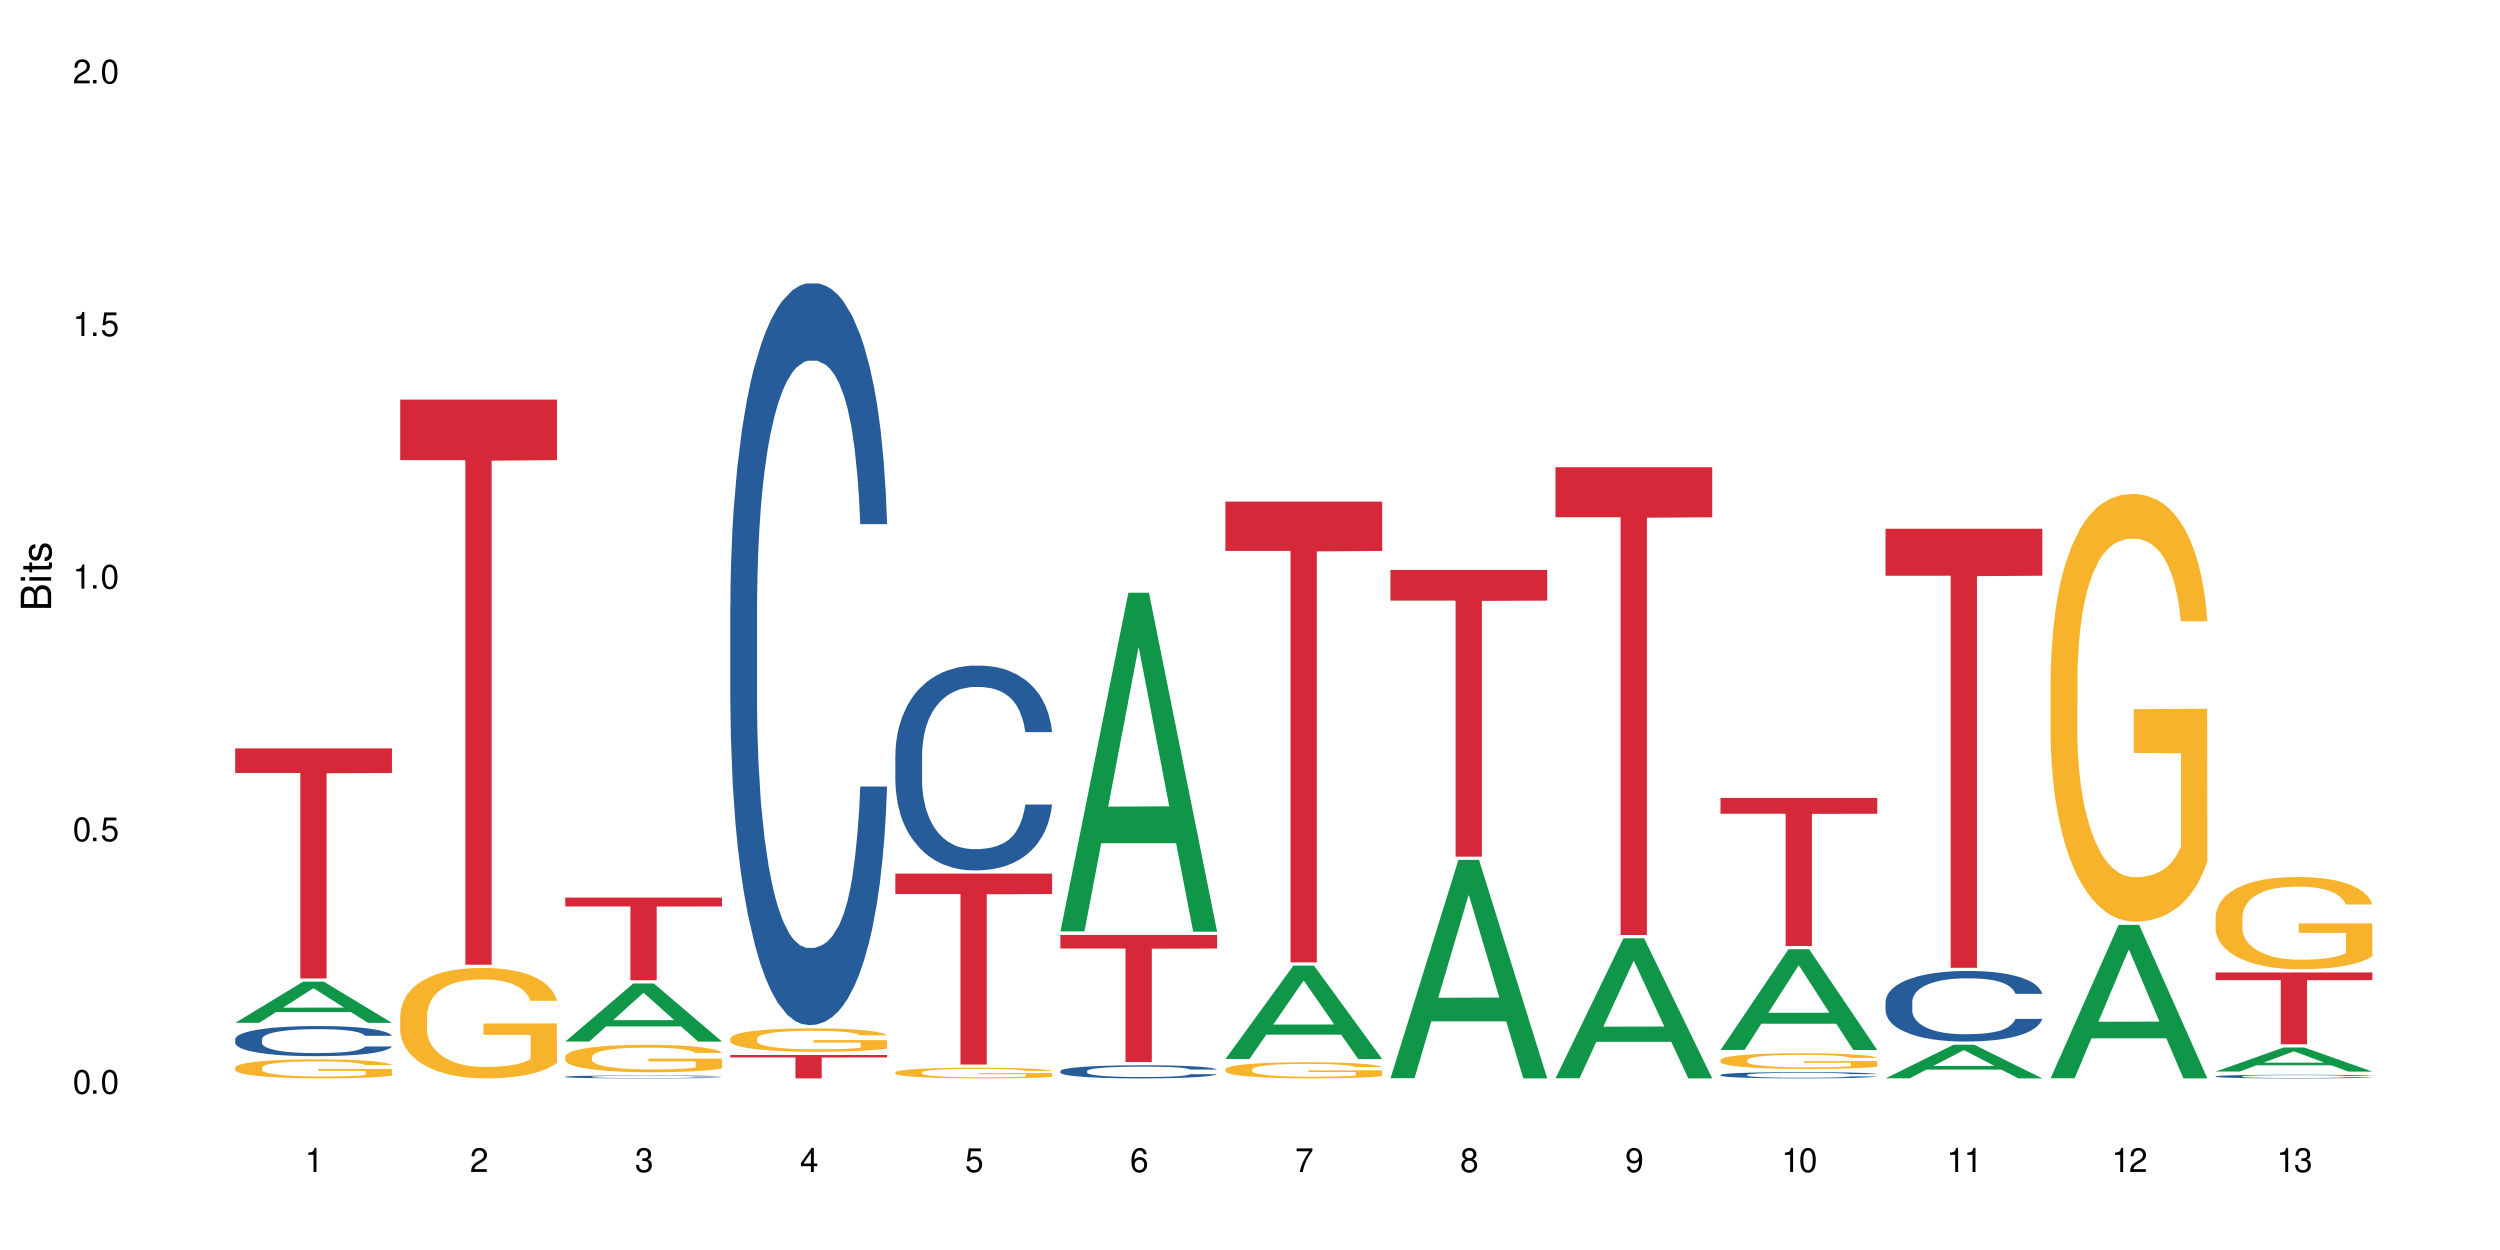 <?xml version="1.0" encoding="UTF-8"?>
<svg xmlns="http://www.w3.org/2000/svg" xmlns:xlink="http://www.w3.org/1999/xlink" width="720" height="360" viewBox="0 0 720 360">
<defs>
<g>
<g id="glyph-0-0">
</g>
<g id="glyph-0-1">
<path d="M 2.641 -6.938 C 2 -6.938 1.422 -6.656 1.078 -6.172 C 0.641 -5.562 0.406 -4.641 0.406 -3.359 C 0.406 -1.016 1.188 0.219 2.641 0.219 C 4.078 0.219 4.859 -1.016 4.859 -3.297 C 4.859 -4.641 4.656 -5.547 4.203 -6.172 C 3.844 -6.656 3.281 -6.938 2.641 -6.938 Z M 2.641 -6.188 C 3.547 -6.188 4 -5.25 4 -3.375 C 4 -1.406 3.562 -0.484 2.625 -0.484 C 1.734 -0.484 1.281 -1.438 1.281 -3.344 C 1.281 -5.25 1.734 -6.188 2.641 -6.188 Z M 2.641 -6.188 "/>
</g>
<g id="glyph-0-2">
<path d="M 1.828 -1 L 0.828 -1 L 0.828 0 L 1.828 0 Z M 1.828 -1 "/>
</g>
<g id="glyph-0-3">
<path d="M 4.562 -6.797 L 1.062 -6.797 L 0.547 -3.094 L 1.328 -3.094 C 1.719 -3.562 2.047 -3.734 2.578 -3.734 C 3.484 -3.734 4.062 -3.109 4.062 -2.094 C 4.062 -1.125 3.484 -0.531 2.578 -0.531 C 1.828 -0.531 1.375 -0.906 1.188 -1.672 L 0.328 -1.672 C 0.453 -1.109 0.547 -0.844 0.75 -0.594 C 1.125 -0.078 1.828 0.219 2.594 0.219 C 3.969 0.219 4.922 -0.781 4.922 -2.219 C 4.922 -3.562 4.031 -4.484 2.719 -4.484 C 2.25 -4.484 1.859 -4.359 1.469 -4.062 L 1.734 -5.969 L 4.562 -5.969 Z M 4.562 -6.797 "/>
</g>
<g id="glyph-0-4">
<path d="M 2.484 -4.938 L 2.484 0 L 3.328 0 L 3.328 -6.938 L 2.766 -6.938 C 2.469 -5.875 2.281 -5.734 0.984 -5.562 L 0.984 -4.938 Z M 2.484 -4.938 "/>
</g>
<g id="glyph-0-5">
<path d="M 4.859 -0.828 L 1.281 -0.828 C 1.359 -1.406 1.672 -1.781 2.5 -2.281 L 3.469 -2.828 C 4.406 -3.344 4.906 -4.062 4.906 -4.906 C 4.906 -5.484 4.672 -6.031 4.266 -6.406 C 3.859 -6.766 3.375 -6.938 2.719 -6.938 C 1.859 -6.938 1.219 -6.625 0.844 -6.031 C 0.609 -5.672 0.5 -5.234 0.484 -4.531 L 1.328 -4.531 C 1.359 -5.016 1.406 -5.281 1.531 -5.516 C 1.75 -5.938 2.188 -6.203 2.703 -6.203 C 3.469 -6.203 4.031 -5.641 4.031 -4.891 C 4.031 -4.344 3.719 -3.859 3.125 -3.516 L 2.234 -3 C 0.812 -2.172 0.406 -1.531 0.328 -0.016 L 4.859 -0.016 Z M 4.859 -0.828 "/>
</g>
<g id="glyph-0-6">
<path d="M 2.125 -3.188 L 2.578 -3.188 C 3.5 -3.188 3.984 -2.766 3.984 -1.922 C 3.984 -1.062 3.469 -0.531 2.594 -0.531 C 1.656 -0.531 1.203 -1 1.156 -2.016 L 0.312 -2.016 C 0.344 -1.453 0.438 -1.094 0.609 -0.781 C 0.953 -0.109 1.625 0.219 2.547 0.219 C 3.953 0.219 4.859 -0.625 4.859 -1.938 C 4.859 -2.828 4.516 -3.297 3.703 -3.594 C 4.344 -3.844 4.656 -4.328 4.656 -5.031 C 4.656 -6.219 3.875 -6.938 2.578 -6.938 C 1.203 -6.938 0.484 -6.172 0.453 -4.703 L 1.297 -4.703 C 1.312 -5.125 1.344 -5.359 1.453 -5.578 C 1.641 -5.969 2.062 -6.203 2.594 -6.203 C 3.344 -6.203 3.797 -5.75 3.797 -5 C 3.797 -4.516 3.609 -4.219 3.25 -4.047 C 3.016 -3.953 2.703 -3.922 2.125 -3.906 Z M 2.125 -3.188 "/>
</g>
<g id="glyph-0-7">
<path d="M 3.141 -1.672 L 3.141 0 L 3.984 0 L 3.984 -1.672 L 4.984 -1.672 L 4.984 -2.438 L 3.984 -2.438 L 3.984 -6.938 L 3.359 -6.938 L 0.266 -2.578 L 0.266 -1.672 Z M 3.141 -2.438 L 1 -2.438 L 3.141 -5.5 Z M 3.141 -2.438 "/>
</g>
<g id="glyph-0-8">
<path d="M 4.781 -5.125 C 4.609 -6.266 3.891 -6.938 2.844 -6.938 C 2.094 -6.938 1.422 -6.578 1.031 -5.953 C 0.594 -5.266 0.406 -4.422 0.406 -3.172 C 0.406 -2 0.578 -1.25 0.984 -0.641 C 1.359 -0.078 1.953 0.219 2.703 0.219 C 3.984 0.219 4.922 -0.75 4.922 -2.094 C 4.922 -3.375 4.062 -4.281 2.844 -4.281 C 2.172 -4.281 1.641 -4.031 1.281 -3.516 C 1.281 -5.234 1.828 -6.188 2.797 -6.188 C 3.391 -6.188 3.797 -5.797 3.938 -5.125 Z M 2.734 -3.531 C 3.547 -3.531 4.062 -2.953 4.062 -2.031 C 4.062 -1.156 3.484 -0.531 2.703 -0.531 C 1.922 -0.531 1.328 -1.188 1.328 -2.078 C 1.328 -2.938 1.906 -3.531 2.734 -3.531 Z M 2.734 -3.531 "/>
</g>
<g id="glyph-0-9">
<path d="M 4.984 -6.797 L 0.438 -6.797 L 0.438 -5.969 L 4.109 -5.969 C 2.5 -3.656 1.828 -2.234 1.328 0 L 2.219 0 C 2.594 -2.172 3.453 -4.047 4.984 -6.094 Z M 4.984 -6.797 "/>
</g>
<g id="glyph-0-10">
<path d="M 3.75 -3.656 C 4.469 -4.094 4.688 -4.438 4.688 -5.078 C 4.688 -6.172 3.844 -6.938 2.641 -6.938 C 1.438 -6.938 0.594 -6.172 0.594 -5.094 C 0.594 -4.438 0.812 -4.094 1.516 -3.656 C 0.734 -3.266 0.359 -2.703 0.359 -1.922 C 0.359 -0.656 1.281 0.219 2.641 0.219 C 3.984 0.219 4.922 -0.656 4.922 -1.922 C 4.922 -2.703 4.531 -3.266 3.75 -3.656 Z M 2.641 -6.188 C 3.359 -6.188 3.812 -5.75 3.812 -5.062 C 3.812 -4.406 3.344 -3.984 2.641 -3.984 C 1.922 -3.984 1.453 -4.406 1.453 -5.078 C 1.453 -5.75 1.922 -6.188 2.641 -6.188 Z M 2.641 -3.266 C 3.484 -3.266 4.062 -2.719 4.062 -1.906 C 4.062 -1.078 3.484 -0.531 2.625 -0.531 C 1.797 -0.531 1.219 -1.094 1.219 -1.906 C 1.219 -2.719 1.781 -3.266 2.641 -3.266 Z M 2.641 -3.266 "/>
</g>
<g id="glyph-0-11">
<path d="M 0.516 -1.578 C 0.672 -0.453 1.406 0.219 2.438 0.219 C 3.188 0.219 3.859 -0.141 4.266 -0.766 C 4.688 -1.453 4.891 -2.297 4.891 -3.547 C 4.891 -4.719 4.703 -5.453 4.312 -6.078 C 3.938 -6.641 3.344 -6.938 2.594 -6.938 C 1.297 -6.938 0.359 -5.969 0.359 -4.625 C 0.359 -3.344 1.234 -2.453 2.453 -2.453 C 3.094 -2.453 3.578 -2.672 4.016 -3.203 C 4 -1.484 3.469 -0.531 2.5 -0.531 C 1.906 -0.531 1.484 -0.906 1.359 -1.578 Z M 2.578 -6.203 C 3.375 -6.203 3.969 -5.531 3.969 -4.641 C 3.969 -3.797 3.391 -3.188 2.547 -3.188 C 1.734 -3.188 1.234 -3.766 1.234 -4.688 C 1.234 -5.562 1.797 -6.203 2.578 -6.203 Z M 2.578 -6.203 "/>
</g>
<g id="glyph-1-0">
</g>
<g id="glyph-1-1">
<path d="M 0 -0.953 L 0 -4.891 C 0 -5.719 -0.234 -6.344 -0.734 -6.797 C -1.188 -7.234 -1.812 -7.469 -2.5 -7.469 C -3.547 -7.469 -4.188 -7 -4.625 -5.875 C -4.984 -6.688 -5.625 -7.094 -6.531 -7.094 C -7.172 -7.094 -7.734 -6.859 -8.141 -6.391 C -8.562 -5.922 -8.75 -5.344 -8.75 -4.5 L -8.75 -0.953 Z M -4.984 -2.062 L -7.766 -2.062 L -7.766 -4.219 C -7.766 -4.844 -7.688 -5.203 -7.453 -5.5 C -7.219 -5.812 -6.859 -5.969 -6.375 -5.969 C -5.891 -5.969 -5.531 -5.812 -5.297 -5.5 C -5.062 -5.203 -4.984 -4.844 -4.984 -4.219 Z M -0.984 -2.062 L -4 -2.062 L -4 -4.781 C -4 -5.766 -3.438 -6.359 -2.484 -6.359 C -1.547 -6.359 -0.984 -5.766 -0.984 -4.781 Z M -0.984 -2.062 "/>
</g>
<g id="glyph-1-2">
<path d="M -6.281 -1.797 L -6.281 -0.797 L 0 -0.797 L 0 -1.797 Z M -8.75 -1.797 L -8.75 -0.797 L -7.484 -0.797 L -7.484 -1.797 Z M -8.75 -1.797 "/>
</g>
<g id="glyph-1-3">
<path d="M -6.281 -3.047 L -6.281 -2.016 L -8.016 -2.016 L -8.016 -1.016 L -6.281 -1.016 L -6.281 -0.172 L -5.469 -0.172 L -5.469 -1.016 L -0.719 -1.016 C -0.078 -1.016 0.281 -1.453 0.281 -2.234 C 0.281 -2.5 0.25 -2.719 0.188 -3.047 L -0.641 -3.047 C -0.609 -2.906 -0.594 -2.766 -0.594 -2.562 C -0.594 -2.141 -0.719 -2.016 -1.156 -2.016 L -5.469 -2.016 L -5.469 -3.047 Z M -6.281 -3.047 "/>
</g>
<g id="glyph-1-4">
<path d="M -4.531 -5.25 C -5.766 -5.25 -6.469 -4.422 -6.469 -2.969 C -6.469 -1.516 -5.719 -0.562 -4.547 -0.562 C -3.562 -0.562 -3.094 -1.062 -2.734 -2.562 L -2.516 -3.484 C -2.344 -4.188 -2.094 -4.469 -1.641 -4.469 C -1.047 -4.469 -0.641 -3.875 -0.641 -3 C -0.641 -2.453 -0.797 -2 -1.062 -1.75 C -1.25 -1.594 -1.422 -1.531 -1.875 -1.469 L -1.875 -0.406 C -0.422 -0.453 0.281 -1.266 0.281 -2.922 C 0.281 -4.5 -0.5 -5.516 -1.719 -5.516 C -2.656 -5.516 -3.172 -4.984 -3.469 -3.734 L -3.703 -2.766 C -3.891 -1.953 -4.156 -1.609 -4.594 -1.609 C -5.188 -1.609 -5.547 -2.125 -5.547 -2.938 C -5.547 -3.75 -5.203 -4.172 -4.531 -4.203 Z M -4.531 -5.25 "/>
</g>
</g>
</defs>
<rect x="-72" y="-36" width="864" height="432" fill="rgb(100%, 100%, 100%)" fill-opacity="1"/>
<path fill-rule="nonzero" fill="rgb(6.275%, 58.824%, 28.235%)" fill-opacity="1" d="M 67.73 294.574 L 67.777 294.562 L 87.316 282.711 L 93.25 282.711 L 112.883 294.586 L 105.984 294.586 L 101.066 291.484 L 79.5 291.484 L 74.676 294.574 L 67.73 294.574 L 81.574 290.203 L 99.086 290.191 L 90.355 284.648 L 90.258 284.637 L 90.164 284.672 L 81.527 290.191 L 81.574 290.203 Z M 67.73 294.574 "/>
<path fill-rule="nonzero" fill="rgb(14.51%, 36.078%, 60%)" fill-opacity="1" d="M 67.73 299.277 L 67.785 299.27 L 67.785 299.082 L 67.953 298.777 L 68.336 298.398 L 68.723 298.137 L 69.715 297.668 L 71.09 297.215 L 72.523 296.867 L 73.566 296.66 L 74.504 296.504 L 76.652 296.211 L 78.027 296.059 L 79.516 295.926 L 81.332 295.789 L 82.652 295.711 L 85.629 295.582 L 87.828 295.527 L 89.535 295.504 L 93.227 295.504 L 95.43 295.535 L 97.027 295.574 L 98.789 295.637 L 100.273 295.711 L 102.863 295.883 L 105.176 296.105 L 106.223 296.234 L 107.875 296.48 L 109.141 296.719 L 110.02 296.922 L 111.012 297.215 L 111.895 297.574 L 112.555 297.977 L 112.883 298.32 L 105.176 298.32 L 104.789 298 L 104.348 297.758 L 103.523 297.43 L 102.699 297.199 L 101.543 296.973 L 100.496 296.82 L 99.062 296.668 L 97.797 296.574 L 96.477 296.504 L 95.207 296.457 L 92.785 296.406 L 89.977 296.406 L 88.93 296.422 L 86.785 296.488 L 85.629 296.543 L 83.977 296.652 L 82.82 296.758 L 81.441 296.914 L 80.508 297.051 L 79.352 297.258 L 78.523 297.438 L 77.586 297.699 L 77.035 297.898 L 76.543 298.121 L 76.102 298.383 L 75.77 298.66 L 75.551 298.953 L 75.441 299.238 L 75.441 300.469 L 75.551 300.754 L 75.824 301.086 L 76.543 301.57 L 77.586 301.992 L 78.801 302.324 L 79.957 302.562 L 80.617 302.672 L 81.496 302.801 L 82.875 302.957 L 84.855 303.117 L 86.012 303.18 L 87.773 303.242 L 89.594 303.277 L 92.016 303.277 L 94.164 303.242 L 95.594 303.203 L 97.082 303.141 L 99.117 303.008 L 100.383 302.879 L 101.484 302.727 L 102.312 302.578 L 102.863 302.449 L 103.688 302.203 L 104.348 301.934 L 104.844 301.656 L 105.176 301.387 L 112.883 301.387 L 112.555 301.707 L 112.059 302.016 L 111.562 302.246 L 110.793 302.523 L 109.91 302.77 L 108.645 303.047 L 107.598 303.227 L 106.223 303.426 L 104.957 303.578 L 103.578 303.711 L 101.543 303.871 L 100.219 303.949 L 98.789 304.02 L 97.082 304.086 L 94.934 304.141 L 92.621 304.172 L 90.473 304.18 L 88.16 304.164 L 86.453 304.133 L 84.195 304.062 L 81.387 303.918 L 79.352 303.766 L 77.754 303.617 L 76.375 303.457 L 74.836 303.242 L 72.852 302.895 L 71.641 302.625 L 70.816 302.402 L 69.879 302.094 L 69.219 301.816 L 68.445 301.371 L 67.895 300.809 L 67.73 300.371 Z M 67.73 299.277 "/>
<path fill-rule="nonzero" fill="rgb(96.863%, 70.196%, 16.863%)" fill-opacity="1" d="M 67.73 307.445 L 67.785 307.441 L 67.785 307.34 L 68.008 307.113 L 68.559 306.805 L 69.273 306.551 L 70.043 306.352 L 70.539 306.246 L 71.367 306.094 L 72.082 305.984 L 73.898 305.758 L 76.211 305.551 L 77.477 305.461 L 78.91 305.375 L 80.945 305.281 L 81.883 305.246 L 84.746 305.164 L 87.996 305.113 L 91.574 305.098 L 93.227 305.105 L 95.484 305.125 L 98.566 305.18 L 100.328 305.23 L 101.707 305.281 L 103.137 305.344 L 104.898 305.445 L 106.551 305.566 L 107.875 305.684 L 109.195 305.836 L 110.297 305.996 L 111.234 306.168 L 112.059 306.379 L 112.555 306.555 L 112.883 306.73 L 105.23 306.73 L 104.789 306.555 L 104.293 306.418 L 103.469 306.254 L 102.641 306.133 L 101.816 306.039 L 100.273 305.91 L 98.953 305.828 L 97.301 305.758 L 95.703 305.715 L 93.887 305.684 L 92.785 305.676 L 89.867 305.676 L 87.223 305.711 L 85.684 305.75 L 84.582 305.789 L 83.039 305.863 L 82.102 305.926 L 81.551 305.965 L 79.902 306.121 L 78.801 306.262 L 78.195 306.355 L 77.422 306.504 L 76.871 306.641 L 76.266 306.84 L 75.938 306.988 L 75.496 307.332 L 75.441 308.23 L 75.605 308.422 L 75.938 308.625 L 76.375 308.805 L 77.035 308.996 L 77.699 309.141 L 78.855 309.336 L 79.844 309.465 L 80.617 309.551 L 82.102 309.688 L 82.707 309.73 L 84.141 309.82 L 85.629 309.891 L 87.445 309.953 L 88.82 309.98 L 91.023 310.008 L 93.832 310.008 L 97.137 309.977 L 99.227 309.938 L 100.66 309.898 L 101.598 309.863 L 102.754 309.805 L 103.578 309.758 L 104.348 309.703 L 105.285 309.617 L 105.285 308.422 L 91.684 308.414 L 91.684 307.855 L 112.828 307.852 L 112.883 309.805 L 111.727 309.941 L 110.297 310.07 L 108.918 310.172 L 107.488 310.258 L 105.449 310.352 L 103.797 310.41 L 101.266 310.48 L 98.953 310.527 L 96.531 310.559 L 94.383 310.57 L 91.852 310.578 L 89.594 310.566 L 87.168 310.535 L 85.242 310.496 L 83.48 310.445 L 81.719 310.383 L 79.516 310.277 L 78.082 310.191 L 76.598 310.086 L 75.109 309.961 L 73.789 309.828 L 72.906 309.723 L 72.027 309.602 L 71.09 309.453 L 70.207 309.281 L 69.547 309.125 L 68.941 308.949 L 68.5 308.785 L 68.062 308.562 L 67.84 308.379 L 67.73 308.227 Z M 67.73 307.445 "/>
<path fill-rule="nonzero" fill="rgb(83.922%, 15.686%, 22.353%)" fill-opacity="1" d="M 67.73 215.539 L 112.883 215.539 L 112.883 222.633 L 94.066 222.695 L 94.066 281.789 L 86.496 281.789 L 86.496 222.758 L 86.387 222.633 L 67.73 222.633 Z M 67.73 215.539 "/>
<path fill-rule="nonzero" fill="rgb(96.863%, 70.196%, 16.863%)" fill-opacity="1" d="M 115.262 292.391 L 115.316 292.359 L 115.316 291.777 L 115.535 290.473 L 116.086 288.672 L 116.805 287.188 L 117.574 286.027 L 118.07 285.418 L 118.895 284.543 L 119.609 283.906 L 121.43 282.598 L 123.742 281.379 L 125.008 280.855 L 126.438 280.359 L 128.477 279.809 L 129.414 279.605 L 132.277 279.141 L 135.523 278.852 L 139.105 278.762 L 140.758 278.793 L 143.016 278.906 L 146.098 279.227 L 147.859 279.52 L 149.238 279.809 L 150.668 280.188 L 152.43 280.766 L 154.082 281.465 L 155.402 282.16 L 156.727 283.035 L 157.828 283.965 L 158.762 284.98 L 159.59 286.199 L 160.086 287.219 L 160.414 288.234 L 152.762 288.234 L 152.32 287.219 L 151.824 286.434 L 151 285.473 L 150.172 284.777 L 149.348 284.227 L 147.805 283.469 L 146.484 283.004 L 144.832 282.598 L 143.234 282.336 L 141.418 282.16 L 140.316 282.105 L 137.398 282.105 L 134.754 282.309 L 133.211 282.539 L 132.109 282.773 L 130.57 283.207 L 129.633 283.555 L 129.082 283.789 L 127.43 284.691 L 126.328 285.504 L 125.723 286.055 L 124.953 286.926 L 124.402 287.711 L 123.797 288.875 L 123.465 289.746 L 123.023 291.723 L 122.969 296.949 L 123.137 298.055 L 123.465 299.246 L 123.906 300.293 L 124.566 301.395 L 125.227 302.238 L 126.383 303.371 L 127.375 304.125 L 128.145 304.621 L 129.633 305.406 L 130.238 305.668 L 131.672 306.191 L 133.156 306.598 L 134.973 306.945 L 136.352 307.121 L 138.555 307.266 L 141.363 307.266 L 144.668 307.09 L 146.758 306.859 L 148.191 306.625 L 149.125 306.422 L 150.281 306.102 L 151.109 305.812 L 151.879 305.492 L 152.816 305 L 152.816 298.055 L 139.215 298.027 L 139.215 294.77 L 160.359 294.742 L 160.414 306.102 L 159.258 306.887 L 157.828 307.641 L 156.449 308.223 L 155.02 308.719 L 152.98 309.27 L 151.328 309.617 L 148.797 310.023 L 146.484 310.285 L 144.059 310.461 L 141.914 310.547 L 139.379 310.578 L 137.121 310.52 L 134.699 310.344 L 132.773 310.113 L 131.012 309.82 L 129.246 309.445 L 127.047 308.832 L 125.613 308.34 L 124.125 307.73 L 122.641 307.004 L 121.316 306.219 L 120.438 305.609 L 119.555 304.91 L 118.621 304.039 L 117.738 303.051 L 117.078 302.152 L 116.473 301.133 L 116.031 300.176 L 115.59 298.867 L 115.371 297.82 L 115.262 296.922 Z M 115.262 292.391 "/>
<path fill-rule="nonzero" fill="rgb(83.922%, 15.686%, 22.353%)" fill-opacity="1" d="M 115.262 115.094 L 160.414 115.094 L 160.414 132.516 L 141.598 132.668 L 141.598 277.844 L 134.023 277.844 L 134.023 132.82 L 133.914 132.516 L 115.262 132.516 Z M 115.262 115.094 "/>
<path fill-rule="nonzero" fill="rgb(6.275%, 58.824%, 28.235%)" fill-opacity="1" d="M 162.793 299.965 L 162.84 299.949 L 182.379 283.238 L 188.312 283.238 L 207.945 299.98 L 201.047 299.98 L 196.125 295.609 L 174.562 295.609 L 169.738 299.965 L 162.793 299.965 L 176.637 293.805 L 194.148 293.789 L 185.418 285.973 L 185.32 285.957 L 185.223 286.008 L 176.59 293.789 L 176.637 293.805 Z M 162.793 299.965 "/>
<path fill-rule="nonzero" fill="rgb(14.51%, 36.078%, 60%)" fill-opacity="1" d="M 162.793 310.098 L 162.848 310.098 L 162.848 310.078 L 163.012 310.051 L 163.398 310.012 L 163.781 309.988 L 164.773 309.941 L 166.148 309.898 L 167.582 309.863 L 168.629 309.844 L 169.562 309.828 L 171.711 309.801 L 173.09 309.785 L 174.574 309.77 L 176.391 309.758 L 177.715 309.75 L 180.688 309.738 L 182.891 309.734 L 184.598 309.73 L 188.285 309.73 L 190.488 309.734 L 192.086 309.738 L 193.848 309.742 L 195.336 309.75 L 197.922 309.766 L 200.234 309.789 L 201.281 309.801 L 202.934 309.824 L 204.199 309.848 L 205.082 309.867 L 206.074 309.898 L 206.953 309.934 L 207.613 309.973 L 207.945 310.004 L 200.234 310.004 L 199.852 309.973 L 199.41 309.949 L 198.582 309.918 L 197.758 309.895 L 196.602 309.875 L 195.555 309.859 L 194.125 309.844 L 192.855 309.836 L 191.535 309.828 L 190.27 309.824 L 187.848 309.82 L 183.992 309.82 L 181.844 309.828 L 180.688 309.832 L 179.035 309.844 L 177.879 309.852 L 176.504 309.867 L 175.566 309.883 L 174.41 309.902 L 173.586 309.918 L 172.648 309.945 L 172.098 309.965 L 171.602 309.984 L 171.16 310.012 L 170.832 310.039 L 170.609 310.066 L 170.5 310.094 L 170.5 310.215 L 170.609 310.242 L 170.887 310.273 L 171.602 310.324 L 172.648 310.363 L 173.859 310.395 L 175.016 310.418 L 175.676 310.43 L 176.559 310.441 L 177.934 310.457 L 179.918 310.473 L 181.074 310.48 L 182.836 310.484 L 184.652 310.488 L 187.074 310.488 L 189.223 310.484 L 190.656 310.48 L 192.141 310.477 L 194.18 310.461 L 195.445 310.449 L 196.547 310.434 L 197.371 310.422 L 197.922 310.406 L 198.75 310.383 L 199.41 310.359 L 199.906 310.332 L 200.234 310.305 L 207.945 310.305 L 207.613 310.336 L 207.117 310.367 L 206.625 310.387 L 205.852 310.414 L 204.973 310.438 L 203.703 310.465 L 202.66 310.484 L 201.281 310.504 L 200.016 310.52 L 198.641 310.531 L 196.602 310.547 L 195.281 310.555 L 193.848 310.562 L 192.141 310.566 L 189.992 310.574 L 187.68 310.574 L 185.535 310.578 L 183.219 310.574 L 181.512 310.57 L 179.254 310.566 L 176.449 310.551 L 174.41 310.535 L 172.812 310.523 L 171.438 310.508 L 169.895 310.484 L 167.914 310.453 L 166.699 310.426 L 165.875 310.402 L 164.938 310.375 L 164.277 310.348 L 163.508 310.305 L 162.957 310.246 L 162.793 310.207 Z M 162.793 310.098 "/>
<path fill-rule="nonzero" fill="rgb(96.863%, 70.196%, 16.863%)" fill-opacity="1" d="M 162.793 304.289 L 162.848 304.281 L 162.848 304.137 L 163.066 303.812 L 163.617 303.363 L 164.332 302.996 L 165.105 302.707 L 165.602 302.555 L 166.426 302.336 L 167.141 302.18 L 168.957 301.855 L 171.27 301.551 L 172.539 301.422 L 173.969 301.297 L 176.008 301.16 L 176.941 301.109 L 179.805 300.992 L 183.055 300.922 L 186.633 300.898 L 188.285 300.906 L 190.543 300.938 L 193.629 301.016 L 195.391 301.086 L 196.766 301.16 L 198.199 301.254 L 199.961 301.398 L 201.613 301.57 L 202.934 301.746 L 204.254 301.961 L 205.355 302.191 L 206.293 302.445 L 207.117 302.75 L 207.613 303.004 L 207.945 303.254 L 200.289 303.254 L 199.852 303.004 L 199.355 302.809 L 198.527 302.57 L 197.703 302.395 L 196.875 302.258 L 195.336 302.07 L 194.012 301.953 L 192.363 301.855 L 190.766 301.789 L 188.949 301.746 L 187.848 301.73 L 184.926 301.73 L 182.285 301.781 L 180.742 301.84 L 179.641 301.898 L 178.098 302.004 L 177.164 302.094 L 176.613 302.148 L 174.961 302.375 L 173.859 302.574 L 173.254 302.715 L 172.484 302.93 L 171.934 303.125 L 171.328 303.414 L 170.996 303.629 L 170.555 304.121 L 170.5 305.422 L 170.664 305.695 L 170.996 305.992 L 171.438 306.254 L 172.098 306.527 L 172.758 306.738 L 173.914 307.02 L 174.906 307.207 L 175.676 307.328 L 177.164 307.523 L 177.77 307.59 L 179.199 307.719 L 180.688 307.82 L 182.504 307.906 L 183.883 307.949 L 186.082 307.988 L 188.891 307.988 L 192.195 307.945 L 194.289 307.887 L 195.719 307.828 L 196.656 307.777 L 197.812 307.699 L 198.641 307.625 L 199.41 307.547 L 200.348 307.422 L 200.348 305.695 L 186.746 305.691 L 186.746 304.879 L 207.891 304.875 L 207.945 307.699 L 206.789 307.895 L 205.355 308.082 L 203.98 308.227 L 202.547 308.348 L 200.512 308.484 L 198.859 308.574 L 196.324 308.672 L 194.012 308.738 L 191.59 308.781 L 189.441 308.805 L 186.91 308.812 L 184.652 308.797 L 182.23 308.754 L 180.301 308.695 L 178.539 308.621 L 176.777 308.527 L 174.574 308.379 L 173.145 308.254 L 171.656 308.102 L 170.172 307.922 L 168.848 307.727 L 167.969 307.574 L 167.086 307.402 L 166.148 307.184 L 165.27 306.941 L 164.609 306.715 L 164.004 306.461 L 163.562 306.223 L 163.121 305.898 L 162.902 305.641 L 162.793 305.414 Z M 162.793 304.289 "/>
<path fill-rule="nonzero" fill="rgb(83.922%, 15.686%, 22.353%)" fill-opacity="1" d="M 162.793 258.516 L 207.945 258.516 L 207.945 261.062 L 189.125 261.086 L 189.125 282.32 L 181.555 282.32 L 181.555 261.109 L 181.445 261.062 L 162.793 261.062 Z M 162.793 258.516 "/>
<path fill-rule="nonzero" fill="rgb(14.51%, 36.078%, 60%)" fill-opacity="1" d="M 210.32 174.578 L 210.375 174.383 L 210.375 169.699 L 210.543 162.277 L 210.926 152.906 L 211.312 146.461 L 212.305 134.941 L 213.68 123.812 L 215.113 115.219 L 216.16 110.141 L 217.094 106.238 L 219.242 99.012 L 220.617 95.301 L 222.105 91.984 L 223.922 88.664 L 225.246 86.711 L 228.219 83.586 L 230.422 82.219 L 232.129 81.633 L 235.816 81.633 L 238.02 82.414 L 239.617 83.391 L 241.379 84.953 L 242.863 86.711 L 245.453 91.008 L 247.766 96.473 L 248.812 99.598 L 250.465 105.652 L 251.73 111.508 L 252.613 116.586 L 253.602 123.812 L 254.484 132.598 L 255.145 142.555 L 255.477 150.953 L 247.766 150.953 L 247.379 143.141 L 246.941 137.09 L 246.113 129.082 L 245.289 123.422 L 244.133 117.758 L 243.086 114.047 L 241.652 110.336 L 240.387 107.996 L 239.066 106.238 L 237.801 105.066 L 235.375 103.895 L 232.566 103.895 L 231.523 104.285 L 229.375 105.848 L 228.219 107.215 L 226.566 109.945 L 225.41 112.484 L 224.031 116.391 L 223.098 119.711 L 221.941 124.785 L 221.113 129.277 L 220.18 135.723 L 219.629 140.602 L 219.133 146.07 L 218.691 152.516 L 218.359 159.348 L 218.141 166.574 L 218.031 173.602 L 218.031 203.867 L 218.141 210.898 L 218.418 219.102 L 219.133 231.012 L 220.18 241.359 L 221.391 249.562 L 222.547 255.418 L 223.207 258.152 L 224.086 261.277 L 225.465 265.184 L 227.445 269.086 L 228.602 270.648 L 230.367 272.211 L 232.184 272.992 L 234.605 272.992 L 236.754 272.211 L 238.184 271.234 L 239.672 269.672 L 241.707 266.355 L 242.977 263.23 L 244.078 259.52 L 244.902 255.809 L 245.453 252.684 L 246.277 246.633 L 246.941 239.992 L 247.438 233.16 L 247.766 226.52 L 255.477 226.52 L 255.145 234.332 L 254.648 241.945 L 254.152 247.609 L 253.383 254.441 L 252.5 260.496 L 251.234 267.328 L 250.188 271.82 L 248.812 276.703 L 247.547 280.414 L 246.168 283.73 L 244.133 287.637 L 242.809 289.59 L 241.379 291.348 L 239.672 292.91 L 237.523 294.277 L 235.211 295.059 L 233.062 295.254 L 230.75 294.863 L 229.043 294.082 L 226.785 292.324 L 223.977 288.809 L 221.941 285.098 L 220.344 281.391 L 218.965 277.484 L 217.426 272.211 L 215.441 263.621 L 214.23 256.98 L 213.406 251.512 L 212.469 243.898 L 211.809 237.062 L 211.039 226.129 L 210.488 212.266 L 210.32 201.527 Z M 210.32 174.578 "/>
<path fill-rule="nonzero" fill="rgb(96.863%, 70.196%, 16.863%)" fill-opacity="1" d="M 210.32 299.059 L 210.375 299.055 L 210.375 298.93 L 210.598 298.652 L 211.148 298.273 L 211.863 297.957 L 212.633 297.711 L 213.129 297.582 L 213.957 297.398 L 214.672 297.262 L 216.488 296.984 L 218.801 296.727 L 220.066 296.617 L 221.5 296.512 L 223.539 296.395 L 224.473 296.352 L 227.336 296.254 L 230.586 296.191 L 234.164 296.172 L 235.816 296.18 L 238.074 296.203 L 241.156 296.27 L 242.922 296.332 L 244.297 296.395 L 245.73 296.473 L 247.492 296.598 L 249.145 296.746 L 250.465 296.895 L 251.785 297.078 L 252.887 297.273 L 253.824 297.488 L 254.648 297.75 L 255.145 297.965 L 255.477 298.18 L 247.82 298.18 L 247.379 297.965 L 246.887 297.797 L 246.059 297.594 L 245.234 297.445 L 244.406 297.328 L 242.863 297.168 L 241.543 297.07 L 239.891 296.984 L 238.293 296.93 L 236.477 296.895 L 235.375 296.879 L 232.457 296.879 L 229.816 296.922 L 228.273 296.973 L 227.172 297.023 L 225.629 297.113 L 224.695 297.188 L 224.145 297.238 L 222.492 297.43 L 221.391 297.602 L 220.785 297.719 L 220.012 297.902 L 219.461 298.07 L 218.855 298.316 L 218.527 298.5 L 218.086 298.918 L 218.031 300.027 L 218.195 300.262 L 218.527 300.512 L 218.965 300.734 L 219.629 300.969 L 220.289 301.148 L 221.445 301.387 L 222.438 301.547 L 223.207 301.652 L 224.695 301.82 L 225.301 301.875 L 226.73 301.984 L 228.219 302.07 L 230.035 302.145 L 231.41 302.184 L 233.613 302.211 L 236.422 302.211 L 239.727 302.176 L 241.82 302.125 L 243.25 302.078 L 244.188 302.035 L 245.344 301.965 L 246.168 301.906 L 246.941 301.836 L 247.875 301.734 L 247.875 300.262 L 234.273 300.254 L 234.273 299.566 L 255.422 299.559 L 255.477 301.965 L 254.32 302.133 L 252.887 302.293 L 251.512 302.414 L 250.078 302.52 L 248.043 302.637 L 246.391 302.711 L 243.855 302.797 L 241.543 302.852 L 239.121 302.891 L 236.973 302.91 L 234.441 302.914 L 232.184 302.902 L 229.758 302.867 L 227.832 302.816 L 226.07 302.754 L 224.309 302.676 L 222.105 302.547 L 220.672 302.441 L 219.188 302.312 L 217.699 302.156 L 216.379 301.992 L 215.496 301.863 L 214.617 301.715 L 213.68 301.531 L 212.801 301.32 L 212.137 301.129 L 211.531 300.914 L 211.094 300.711 L 210.652 300.434 L 210.43 300.211 L 210.32 300.02 Z M 210.32 299.059 "/>
<path fill-rule="nonzero" fill="rgb(83.922%, 15.686%, 22.353%)" fill-opacity="1" d="M 210.32 303.836 L 255.477 303.836 L 255.477 304.555 L 236.656 304.562 L 236.656 310.578 L 229.086 310.578 L 229.086 304.57 L 228.977 304.555 L 210.32 304.555 Z M 210.32 303.836 "/>
<path fill-rule="nonzero" fill="rgb(14.51%, 36.078%, 60%)" fill-opacity="1" d="M 257.852 217.375 L 257.906 217.32 L 257.906 216.027 L 258.07 213.977 L 258.457 211.391 L 258.844 209.613 L 259.832 206.43 L 261.211 203.359 L 262.641 200.988 L 263.688 199.586 L 264.625 198.508 L 266.773 196.512 L 268.148 195.488 L 269.637 194.574 L 271.453 193.656 L 272.773 193.117 L 275.746 192.254 L 277.949 191.879 L 279.656 191.715 L 283.348 191.715 L 285.551 191.93 L 287.145 192.199 L 288.91 192.633 L 290.395 193.117 L 292.984 194.305 L 295.297 195.812 L 296.344 196.676 L 297.996 198.344 L 299.262 199.961 L 300.141 201.363 L 301.133 203.359 L 302.016 205.785 L 302.676 208.535 L 303.004 210.852 L 295.297 210.852 L 294.91 208.695 L 294.469 207.023 L 293.645 204.812 L 292.816 203.25 L 291.66 201.688 L 290.617 200.664 L 289.184 199.641 L 287.918 198.992 L 286.598 198.508 L 285.328 198.184 L 282.906 197.859 L 280.098 197.859 L 279.051 197.969 L 276.902 198.398 L 275.746 198.777 L 274.098 199.531 L 272.941 200.23 L 271.562 201.309 L 270.625 202.227 L 269.469 203.629 L 268.645 204.867 L 267.707 206.648 L 267.156 207.996 L 266.66 209.504 L 266.223 211.281 L 265.891 213.168 L 265.672 215.164 L 265.562 217.105 L 265.562 225.461 L 265.672 227.398 L 265.945 229.664 L 266.66 232.953 L 267.707 235.809 L 268.918 238.074 L 270.074 239.691 L 270.738 240.445 L 271.617 241.309 L 272.996 242.387 L 274.977 243.465 L 276.133 243.895 L 277.895 244.324 L 279.711 244.543 L 282.137 244.543 L 284.281 244.324 L 285.715 244.055 L 287.203 243.625 L 289.238 242.707 L 290.504 241.848 L 291.605 240.82 L 292.434 239.797 L 292.984 238.934 L 293.809 237.266 L 294.469 235.43 L 294.965 233.547 L 295.297 231.711 L 303.004 231.711 L 302.676 233.867 L 302.18 235.969 L 301.684 237.535 L 300.914 239.422 L 300.031 241.09 L 298.766 242.977 L 297.719 244.219 L 296.344 245.566 L 295.074 246.59 L 293.699 247.508 L 291.66 248.586 L 290.34 249.125 L 288.91 249.609 L 287.203 250.039 L 285.055 250.418 L 282.742 250.633 L 280.594 250.688 L 278.281 250.578 L 276.574 250.363 L 274.316 249.879 L 271.508 248.906 L 269.469 247.883 L 267.875 246.859 L 266.496 245.781 L 264.953 244.324 L 262.973 241.953 L 261.762 240.121 L 260.934 238.613 L 260 236.508 L 259.34 234.625 L 258.566 231.605 L 258.016 227.777 L 257.852 224.812 Z M 257.852 217.375 "/>
<path fill-rule="nonzero" fill="rgb(96.863%, 70.196%, 16.863%)" fill-opacity="1" d="M 257.852 308.82 L 257.906 308.816 L 257.906 308.762 L 258.125 308.633 L 258.676 308.461 L 259.395 308.316 L 260.164 308.207 L 260.66 308.145 L 261.484 308.062 L 262.203 308 L 264.02 307.875 L 266.332 307.758 L 267.598 307.707 L 269.031 307.656 L 271.066 307.605 L 272.004 307.586 L 274.867 307.539 L 278.117 307.512 L 281.695 307.504 L 283.348 307.508 L 285.605 307.52 L 288.688 307.547 L 290.449 307.578 L 291.828 307.605 L 293.258 307.641 L 295.02 307.699 L 296.672 307.766 L 297.996 307.832 L 299.316 307.918 L 300.418 308.008 L 301.352 308.105 L 302.18 308.223 L 302.676 308.32 L 303.004 308.418 L 295.352 308.418 L 294.91 308.32 L 294.414 308.246 L 293.59 308.152 L 292.762 308.086 L 291.938 308.031 L 290.395 307.957 L 289.074 307.914 L 287.422 307.875 L 285.824 307.848 L 284.008 307.832 L 282.906 307.828 L 279.988 307.828 L 277.344 307.848 L 275.805 307.867 L 274.703 307.891 L 273.16 307.934 L 272.223 307.965 L 271.672 307.988 L 270.02 308.078 L 268.918 308.156 L 268.312 308.207 L 267.543 308.293 L 266.992 308.367 L 266.387 308.48 L 266.055 308.566 L 265.617 308.754 L 265.562 309.262 L 265.727 309.367 L 266.055 309.48 L 266.496 309.582 L 267.156 309.691 L 267.82 309.77 L 268.977 309.879 L 269.965 309.953 L 270.738 310 L 272.223 310.078 L 272.828 310.102 L 274.262 310.152 L 275.746 310.191 L 277.566 310.227 L 278.941 310.242 L 281.145 310.258 L 283.953 310.258 L 287.258 310.238 L 289.348 310.219 L 290.781 310.195 L 291.719 310.176 L 292.875 310.145 L 293.699 310.117 L 294.469 310.086 L 295.406 310.039 L 295.406 309.367 L 281.805 309.363 L 281.805 309.051 L 302.949 309.047 L 303.004 310.145 L 301.848 310.219 L 300.418 310.293 L 299.039 310.348 L 297.609 310.398 L 295.57 310.449 L 293.918 310.484 L 291.387 310.523 L 289.074 310.547 L 286.652 310.566 L 284.504 310.574 L 281.969 310.578 L 279.711 310.57 L 277.289 310.555 L 275.363 310.531 L 273.602 310.504 L 271.84 310.469 L 269.637 310.41 L 268.203 310.359 L 266.719 310.301 L 265.23 310.23 L 263.91 310.156 L 263.027 310.098 L 262.148 310.031 L 261.211 309.945 L 260.328 309.852 L 259.668 309.762 L 259.062 309.664 L 258.621 309.57 L 258.184 309.445 L 257.961 309.344 L 257.852 309.258 Z M 257.852 308.82 "/>
<path fill-rule="nonzero" fill="rgb(83.922%, 15.686%, 22.353%)" fill-opacity="1" d="M 257.852 251.605 L 303.004 251.605 L 303.004 257.492 L 284.188 257.543 L 284.188 306.586 L 276.617 306.586 L 276.617 257.594 L 276.504 257.492 L 257.852 257.492 Z M 257.852 251.605 "/>
<path fill-rule="nonzero" fill="rgb(6.275%, 58.824%, 28.235%)" fill-opacity="1" d="M 305.383 268.246 L 305.43 268.156 L 324.969 170.707 L 330.902 170.707 L 350.535 268.34 L 343.637 268.34 L 338.715 242.855 L 317.152 242.855 L 312.328 268.246 L 305.383 268.246 L 319.227 232.312 L 336.738 232.219 L 328.008 186.656 L 327.91 186.566 L 327.812 186.84 L 319.18 232.219 L 319.227 232.312 Z M 305.383 268.246 "/>
<path fill-rule="nonzero" fill="rgb(14.51%, 36.078%, 60%)" fill-opacity="1" d="M 305.383 308.445 L 305.438 308.441 L 305.438 308.359 L 305.602 308.227 L 305.988 308.062 L 306.371 307.949 L 307.363 307.746 L 308.742 307.547 L 310.172 307.398 L 311.219 307.309 L 312.156 307.238 L 314.301 307.109 L 315.68 307.043 L 317.164 306.984 L 318.984 306.926 L 320.305 306.895 L 323.277 306.836 L 325.48 306.812 L 327.188 306.805 L 330.879 306.805 L 333.078 306.816 L 334.676 306.836 L 336.438 306.863 L 337.926 306.895 L 340.512 306.969 L 342.828 307.066 L 343.871 307.121 L 345.523 307.227 L 346.789 307.332 L 347.672 307.422 L 348.664 307.547 L 349.543 307.703 L 350.203 307.879 L 350.535 308.027 L 342.828 308.027 L 342.441 307.891 L 342 307.781 L 341.176 307.641 L 340.348 307.543 L 339.191 307.441 L 338.145 307.375 L 336.715 307.309 L 335.449 307.27 L 334.125 307.238 L 332.859 307.219 L 330.438 307.195 L 327.629 307.195 L 326.582 307.203 L 324.434 307.23 L 323.277 307.254 L 321.625 307.305 L 320.469 307.348 L 319.094 307.418 L 318.156 307.477 L 317 307.566 L 316.176 307.645 L 315.238 307.758 L 314.688 307.844 L 314.191 307.941 L 313.75 308.055 L 313.422 308.176 L 313.199 308.305 L 313.09 308.43 L 313.09 308.961 L 313.199 309.086 L 313.477 309.23 L 314.191 309.441 L 315.238 309.625 L 316.449 309.77 L 317.605 309.875 L 318.266 309.922 L 319.148 309.977 L 320.523 310.047 L 322.508 310.113 L 323.664 310.141 L 325.426 310.168 L 327.242 310.184 L 329.664 310.184 L 331.812 310.168 L 333.246 310.152 L 334.73 310.125 L 336.77 310.066 L 338.035 310.012 L 339.137 309.945 L 339.961 309.879 L 340.512 309.824 L 341.34 309.719 L 342 309.602 L 342.496 309.48 L 342.828 309.363 L 350.535 309.363 L 350.203 309.5 L 349.711 309.637 L 349.215 309.734 L 348.441 309.855 L 347.562 309.961 L 346.297 310.082 L 345.25 310.164 L 343.871 310.25 L 342.605 310.316 L 341.23 310.375 L 339.191 310.441 L 337.871 310.477 L 336.438 310.508 L 334.73 310.535 L 332.586 310.559 L 330.27 310.574 L 328.125 310.578 L 325.812 310.57 L 324.105 310.555 L 321.848 310.523 L 319.039 310.465 L 317 310.398 L 315.402 310.332 L 314.027 310.262 L 312.484 310.168 L 310.504 310.02 L 309.293 309.902 L 308.465 309.805 L 307.531 309.668 L 306.867 309.551 L 306.098 309.355 L 305.547 309.109 L 305.383 308.922 Z M 305.383 308.445 "/>
<path fill-rule="nonzero" fill="rgb(83.922%, 15.686%, 22.353%)" fill-opacity="1" d="M 305.383 269.258 L 350.535 269.258 L 350.535 273.18 L 331.719 273.215 L 331.719 305.883 L 324.145 305.883 L 324.145 273.25 L 324.035 273.18 L 305.383 273.18 Z M 305.383 269.258 "/>
<path fill-rule="nonzero" fill="rgb(6.275%, 58.824%, 28.235%)" fill-opacity="1" d="M 352.91 304.984 L 352.961 304.957 L 372.496 278.09 L 378.43 278.09 L 398.066 305.008 L 391.168 305.008 L 386.246 297.984 L 364.684 297.984 L 359.859 304.984 L 352.91 304.984 L 366.758 295.074 L 384.27 295.051 L 375.535 282.488 L 375.441 282.465 L 375.344 282.539 L 366.707 295.051 L 366.758 295.074 Z M 352.91 304.984 "/>
<path fill-rule="nonzero" fill="rgb(96.863%, 70.196%, 16.863%)" fill-opacity="1" d="M 352.91 307.918 L 352.969 307.914 L 352.969 307.832 L 353.188 307.641 L 353.738 307.375 L 354.453 307.16 L 355.227 306.988 L 355.719 306.902 L 356.547 306.773 L 357.262 306.68 L 359.078 306.488 L 361.391 306.312 L 362.66 306.234 L 364.09 306.164 L 366.129 306.082 L 367.062 306.051 L 369.926 305.984 L 373.176 305.941 L 376.754 305.93 L 378.406 305.934 L 380.664 305.949 L 383.75 305.996 L 385.512 306.039 L 386.887 306.082 L 388.32 306.137 L 390.082 306.223 L 391.734 306.324 L 393.055 306.426 L 394.375 306.555 L 395.477 306.688 L 396.414 306.836 L 397.238 307.016 L 397.734 307.164 L 398.066 307.312 L 390.41 307.312 L 389.973 307.164 L 389.477 307.051 L 388.648 306.91 L 387.824 306.809 L 386.996 306.727 L 385.457 306.617 L 384.133 306.547 L 382.48 306.488 L 380.887 306.449 L 379.066 306.426 L 377.965 306.418 L 375.047 306.418 L 372.406 306.445 L 370.863 306.48 L 369.762 306.516 L 368.219 306.578 L 367.285 306.629 L 366.734 306.664 L 365.082 306.793 L 363.98 306.914 L 363.375 306.996 L 362.602 307.121 L 362.055 307.234 L 361.445 307.406 L 361.117 307.535 L 360.676 307.82 L 360.621 308.586 L 360.785 308.746 L 361.117 308.922 L 361.559 309.074 L 362.219 309.234 L 362.879 309.359 L 364.035 309.523 L 365.027 309.633 L 365.797 309.707 L 367.285 309.82 L 367.891 309.859 L 369.32 309.938 L 370.809 309.996 L 372.625 310.047 L 374.004 310.07 L 376.203 310.094 L 379.012 310.094 L 382.316 310.066 L 384.41 310.035 L 385.84 310 L 386.777 309.969 L 387.934 309.922 L 388.758 309.879 L 389.531 309.836 L 390.465 309.762 L 390.465 308.746 L 376.867 308.742 L 376.867 308.27 L 398.012 308.262 L 398.066 309.922 L 396.91 310.039 L 395.477 310.148 L 394.102 310.234 L 392.668 310.305 L 390.633 310.387 L 388.98 310.438 L 386.445 310.496 L 384.133 310.535 L 381.711 310.559 L 379.562 310.574 L 377.031 310.578 L 374.773 310.57 L 372.352 310.543 L 370.422 310.508 L 368.66 310.465 L 366.898 310.41 L 364.695 310.32 L 363.266 310.25 L 361.777 310.16 L 360.289 310.055 L 358.969 309.941 L 358.09 309.852 L 357.207 309.75 L 356.27 309.621 L 355.391 309.477 L 354.73 309.348 L 354.125 309.199 L 353.684 309.059 L 353.242 308.867 L 353.023 308.715 L 352.91 308.582 Z M 352.91 307.918 "/>
<path fill-rule="nonzero" fill="rgb(83.922%, 15.686%, 22.353%)" fill-opacity="1" d="M 352.91 144.469 L 398.066 144.469 L 398.066 158.676 L 379.246 158.801 L 379.246 277.172 L 371.676 277.172 L 371.676 158.922 L 371.566 158.676 L 352.91 158.676 Z M 352.91 144.469 "/>
<path fill-rule="nonzero" fill="rgb(6.275%, 58.824%, 28.235%)" fill-opacity="1" d="M 400.441 310.52 L 400.492 310.457 L 420.027 247.641 L 425.961 247.641 L 445.598 310.578 L 438.699 310.578 L 433.777 294.148 L 412.215 294.148 L 407.391 310.52 L 400.441 310.52 L 414.289 287.352 L 431.801 287.293 L 423.066 257.926 L 422.973 257.863 L 422.875 258.043 L 414.238 287.293 L 414.289 287.352 Z M 400.441 310.52 "/>
<path fill-rule="nonzero" fill="rgb(83.922%, 15.686%, 22.353%)" fill-opacity="1" d="M 400.441 164.141 L 445.598 164.141 L 445.598 172.98 L 426.777 173.059 L 426.777 246.723 L 419.207 246.723 L 419.207 173.137 L 419.098 172.98 L 400.441 172.98 Z M 400.441 164.141 "/>
<path fill-rule="nonzero" fill="rgb(6.275%, 58.824%, 28.235%)" fill-opacity="1" d="M 447.973 310.539 L 448.02 310.5 L 467.559 270.211 L 473.492 270.211 L 493.125 310.578 L 486.227 310.578 L 481.309 300.039 L 459.742 300.039 L 454.918 310.539 L 447.973 310.539 L 461.816 295.68 L 479.328 295.645 L 470.598 276.805 L 470.5 276.766 L 470.406 276.879 L 461.77 295.645 L 461.816 295.68 Z M 447.973 310.539 "/>
<path fill-rule="nonzero" fill="rgb(83.922%, 15.686%, 22.353%)" fill-opacity="1" d="M 447.973 134.555 L 493.125 134.555 L 493.125 148.977 L 474.309 149.102 L 474.309 269.289 L 466.734 269.289 L 466.734 149.23 L 466.625 148.977 L 447.973 148.977 Z M 447.973 134.555 "/>
<path fill-rule="nonzero" fill="rgb(6.275%, 58.824%, 28.235%)" fill-opacity="1" d="M 495.504 302.379 L 495.551 302.352 L 515.09 273.371 L 521.023 273.371 L 540.656 302.406 L 533.758 302.406 L 528.836 294.828 L 507.273 294.828 L 502.449 302.379 L 495.504 302.379 L 509.348 291.691 L 526.859 291.664 L 518.129 278.113 L 518.031 278.086 L 517.934 278.168 L 509.301 291.664 L 509.348 291.691 Z M 495.504 302.379 "/>
<path fill-rule="nonzero" fill="rgb(14.51%, 36.078%, 60%)" fill-opacity="1" d="M 495.504 309.559 L 495.559 309.555 L 495.559 309.516 L 495.723 309.453 L 496.109 309.375 L 496.492 309.32 L 497.484 309.223 L 498.863 309.129 L 500.293 309.055 L 501.34 309.016 L 502.277 308.98 L 504.422 308.918 L 505.801 308.887 L 507.285 308.859 L 509.105 308.832 L 510.426 308.816 L 513.398 308.789 L 515.602 308.777 L 517.309 308.773 L 520.996 308.773 L 523.199 308.781 L 524.797 308.789 L 526.559 308.801 L 528.047 308.816 L 530.633 308.852 L 532.945 308.898 L 533.992 308.926 L 535.645 308.977 L 536.91 309.023 L 537.793 309.066 L 538.785 309.129 L 539.664 309.203 L 540.324 309.289 L 540.656 309.359 L 532.945 309.359 L 532.562 309.293 L 532.121 309.242 L 531.297 309.172 L 530.469 309.125 L 529.312 309.078 L 528.266 309.047 L 526.836 309.016 L 525.566 308.996 L 524.246 308.98 L 522.98 308.973 L 520.559 308.961 L 517.75 308.961 L 516.703 308.965 L 514.555 308.977 L 513.398 308.988 L 511.746 309.012 L 510.59 309.035 L 509.215 309.066 L 508.277 309.094 L 507.121 309.137 L 506.297 309.176 L 505.359 309.23 L 504.809 309.27 L 504.312 309.316 L 503.871 309.371 L 503.543 309.43 L 503.32 309.492 L 503.211 309.551 L 503.211 309.805 L 503.32 309.863 L 503.598 309.934 L 504.312 310.035 L 505.359 310.121 L 506.57 310.191 L 507.727 310.242 L 508.387 310.262 L 509.27 310.289 L 510.645 310.324 L 512.629 310.355 L 513.785 310.367 L 515.547 310.383 L 517.363 310.391 L 519.785 310.391 L 521.934 310.383 L 523.367 310.375 L 524.852 310.359 L 526.891 310.332 L 528.156 310.305 L 529.258 310.273 L 530.082 310.242 L 530.633 310.219 L 531.461 310.168 L 532.121 310.109 L 532.617 310.051 L 532.945 309.996 L 540.656 309.996 L 540.324 310.062 L 539.832 310.125 L 539.336 310.176 L 538.562 310.23 L 537.684 310.285 L 536.418 310.34 L 535.371 310.379 L 533.992 310.422 L 532.727 310.453 L 531.352 310.48 L 529.312 310.512 L 527.992 310.527 L 526.559 310.543 L 524.852 310.559 L 522.703 310.57 L 520.391 310.574 L 518.246 310.578 L 515.934 310.574 L 514.227 310.566 L 511.969 310.551 L 509.16 310.523 L 507.121 310.492 L 505.523 310.461 L 504.148 310.426 L 502.605 310.383 L 500.625 310.309 L 499.414 310.254 L 498.586 310.207 L 497.648 310.145 L 496.988 310.086 L 496.219 309.992 L 495.668 309.875 L 495.504 309.785 Z M 495.504 309.559 "/>
<path fill-rule="nonzero" fill="rgb(96.863%, 70.196%, 16.863%)" fill-opacity="1" d="M 495.504 305.266 L 495.559 305.262 L 495.559 305.18 L 495.777 304.992 L 496.328 304.734 L 497.043 304.523 L 497.816 304.359 L 498.312 304.273 L 499.137 304.148 L 499.852 304.059 L 501.668 303.871 L 503.984 303.699 L 505.25 303.625 L 506.68 303.555 L 508.719 303.477 L 509.652 303.445 L 512.52 303.379 L 515.766 303.34 L 519.348 303.328 L 520.996 303.332 L 523.254 303.348 L 526.34 303.391 L 528.102 303.434 L 529.477 303.477 L 530.91 303.527 L 532.672 303.613 L 534.324 303.711 L 535.645 303.809 L 536.965 303.934 L 538.066 304.066 L 539.004 304.211 L 539.832 304.383 L 540.324 304.531 L 540.656 304.676 L 533.004 304.676 L 532.562 304.531 L 532.066 304.418 L 531.238 304.281 L 530.414 304.184 L 529.59 304.105 L 528.047 303.996 L 526.723 303.93 L 525.074 303.871 L 523.477 303.836 L 521.66 303.809 L 520.559 303.801 L 517.641 303.801 L 514.996 303.832 L 513.453 303.863 L 512.352 303.898 L 510.812 303.957 L 509.875 304.008 L 509.324 304.043 L 507.672 304.168 L 506.57 304.285 L 505.965 304.363 L 505.195 304.488 L 504.645 304.602 L 504.039 304.766 L 503.707 304.891 L 503.266 305.172 L 503.211 305.914 L 503.375 306.07 L 503.707 306.242 L 504.148 306.391 L 504.809 306.547 L 505.469 306.668 L 506.625 306.828 L 507.617 306.938 L 508.387 307.008 L 509.875 307.117 L 510.48 307.156 L 511.91 307.23 L 513.398 307.289 L 515.215 307.336 L 516.594 307.363 L 518.797 307.383 L 521.602 307.383 L 524.906 307.355 L 527 307.324 L 528.43 307.293 L 529.367 307.262 L 530.523 307.219 L 531.352 307.176 L 532.121 307.129 L 533.059 307.059 L 533.059 306.07 L 519.457 306.066 L 519.457 305.605 L 540.602 305.602 L 540.656 307.219 L 539.5 307.328 L 538.066 307.438 L 536.691 307.52 L 535.258 307.59 L 533.223 307.668 L 531.57 307.719 L 529.039 307.773 L 526.723 307.812 L 524.301 307.836 L 522.152 307.848 L 519.621 307.855 L 517.363 307.844 L 514.941 307.82 L 513.012 307.789 L 511.25 307.746 L 509.488 307.691 L 507.285 307.605 L 505.855 307.535 L 504.367 307.449 L 502.883 307.344 L 501.559 307.234 L 500.68 307.148 L 499.797 307.047 L 498.863 306.922 L 497.98 306.781 L 497.32 306.656 L 496.715 306.512 L 496.273 306.375 L 495.832 306.188 L 495.613 306.039 L 495.504 305.91 Z M 495.504 305.266 "/>
<path fill-rule="nonzero" fill="rgb(83.922%, 15.686%, 22.353%)" fill-opacity="1" d="M 495.504 229.797 L 540.656 229.797 L 540.656 234.363 L 521.836 234.402 L 521.836 272.449 L 514.266 272.449 L 514.266 234.441 L 514.156 234.363 L 495.504 234.363 Z M 495.504 229.797 "/>
<path fill-rule="nonzero" fill="rgb(6.275%, 58.824%, 28.235%)" fill-opacity="1" d="M 543.031 310.566 L 543.082 310.559 L 562.617 300.883 L 568.551 300.883 L 588.188 310.578 L 581.289 310.578 L 576.367 308.047 L 554.805 308.047 L 549.98 310.566 L 543.031 310.566 L 556.879 307 L 574.391 306.988 L 565.656 302.465 L 565.562 302.457 L 565.465 302.484 L 556.828 306.988 L 556.879 307 Z M 543.031 310.566 "/>
<path fill-rule="nonzero" fill="rgb(14.51%, 36.078%, 60%)" fill-opacity="1" d="M 543.031 288.488 L 543.086 288.469 L 543.086 288.023 L 543.254 287.32 L 543.637 286.43 L 544.023 285.816 L 545.016 284.719 L 546.391 283.664 L 547.824 282.844 L 548.871 282.363 L 549.805 281.992 L 551.953 281.305 L 553.328 280.953 L 554.816 280.637 L 556.633 280.32 L 557.957 280.137 L 560.93 279.836 L 563.133 279.707 L 564.84 279.652 L 568.527 279.652 L 570.73 279.727 L 572.328 279.82 L 574.09 279.969 L 575.578 280.137 L 578.164 280.543 L 580.477 281.062 L 581.523 281.359 L 583.176 281.938 L 584.441 282.492 L 585.324 282.977 L 586.312 283.664 L 587.195 284.496 L 587.855 285.445 L 588.188 286.242 L 580.477 286.242 L 580.09 285.5 L 579.652 284.926 L 578.824 284.164 L 578 283.625 L 576.844 283.086 L 575.797 282.734 L 574.363 282.383 L 573.098 282.16 L 571.777 281.992 L 570.512 281.879 L 568.086 281.77 L 565.277 281.77 L 564.234 281.805 L 562.086 281.953 L 560.93 282.086 L 559.277 282.344 L 558.121 282.586 L 556.742 282.957 L 555.809 283.273 L 554.652 283.754 L 553.824 284.184 L 552.891 284.793 L 552.34 285.258 L 551.844 285.777 L 551.402 286.391 L 551.07 287.039 L 550.852 287.727 L 550.742 288.395 L 550.742 291.273 L 550.852 291.941 L 551.129 292.723 L 551.844 293.855 L 552.891 294.84 L 554.102 295.617 L 555.258 296.176 L 555.918 296.434 L 556.801 296.73 L 558.176 297.102 L 560.156 297.473 L 561.312 297.621 L 563.078 297.773 L 564.895 297.848 L 567.316 297.848 L 569.465 297.773 L 570.895 297.68 L 572.383 297.531 L 574.422 297.215 L 575.688 296.918 L 576.789 296.566 L 577.613 296.211 L 578.164 295.914 L 578.992 295.34 L 579.652 294.707 L 580.148 294.059 L 580.477 293.426 L 588.188 293.426 L 587.855 294.168 L 587.359 294.895 L 586.863 295.434 L 586.094 296.082 L 585.211 296.656 L 583.945 297.309 L 582.898 297.734 L 581.523 298.199 L 580.258 298.551 L 578.879 298.867 L 576.844 299.238 L 575.52 299.422 L 574.09 299.59 L 572.383 299.738 L 570.234 299.871 L 567.922 299.945 L 565.773 299.961 L 563.461 299.926 L 561.754 299.852 L 559.496 299.684 L 556.688 299.348 L 554.652 298.996 L 553.055 298.645 L 551.68 298.273 L 550.137 297.773 L 548.152 296.953 L 546.941 296.324 L 546.117 295.805 L 545.18 295.078 L 544.52 294.43 L 543.75 293.391 L 543.199 292.07 L 543.031 291.051 Z M 543.031 288.488 "/>
<path fill-rule="nonzero" fill="rgb(83.922%, 15.686%, 22.353%)" fill-opacity="1" d="M 543.031 152.277 L 588.188 152.277 L 588.188 165.812 L 569.367 165.93 L 569.367 278.734 L 561.797 278.734 L 561.797 166.051 L 561.688 165.812 L 543.031 165.812 Z M 543.031 152.277 "/>
<path fill-rule="nonzero" fill="rgb(6.275%, 58.824%, 28.235%)" fill-opacity="1" d="M 590.562 310.535 L 590.609 310.492 L 610.148 266.363 L 616.082 266.363 L 635.715 310.578 L 628.816 310.578 L 623.898 299.035 L 602.332 299.035 L 597.508 310.535 L 590.562 310.535 L 604.406 294.262 L 621.918 294.219 L 613.188 273.586 L 613.09 273.543 L 612.996 273.668 L 604.359 294.219 L 604.406 294.262 Z M 590.562 310.535 "/>
<path fill-rule="nonzero" fill="rgb(96.863%, 70.196%, 16.863%)" fill-opacity="1" d="M 590.562 195.012 L 590.617 194.898 L 590.617 192.648 L 590.84 187.586 L 591.391 180.609 L 592.105 174.871 L 592.875 170.371 L 593.371 168.008 L 594.195 164.633 L 594.914 162.16 L 596.73 157.098 L 599.043 152.371 L 600.309 150.344 L 601.742 148.434 L 603.777 146.297 L 604.715 145.508 L 607.578 143.707 L 610.828 142.582 L 614.406 142.246 L 616.059 142.355 L 618.316 142.809 L 621.398 144.047 L 623.16 145.172 L 624.539 146.297 L 625.969 147.758 L 627.73 150.008 L 629.383 152.707 L 630.707 155.41 L 632.027 158.785 L 633.129 162.383 L 634.066 166.32 L 634.891 171.047 L 635.387 174.984 L 635.715 178.922 L 628.062 178.922 L 627.621 174.984 L 627.125 171.949 L 626.301 168.234 L 625.473 165.535 L 624.648 163.398 L 623.105 160.473 L 621.785 158.672 L 620.133 157.098 L 618.535 156.082 L 616.719 155.41 L 615.617 155.184 L 612.699 155.184 L 610.055 155.973 L 608.516 156.871 L 607.414 157.77 L 605.871 159.457 L 604.934 160.809 L 604.383 161.711 L 602.73 165.195 L 601.633 168.348 L 601.023 170.484 L 600.254 173.859 L 599.703 176.898 L 599.098 181.398 L 598.766 184.773 L 598.328 192.426 L 598.273 212.676 L 598.438 216.953 L 598.766 221.562 L 599.207 225.613 L 599.867 229.891 L 600.531 233.152 L 601.688 237.539 L 602.676 240.465 L 603.449 242.379 L 604.934 245.418 L 605.539 246.43 L 606.973 248.453 L 608.461 250.031 L 610.277 251.379 L 611.652 252.055 L 613.855 252.617 L 616.664 252.617 L 619.969 251.941 L 622.059 251.043 L 623.492 250.141 L 624.43 249.355 L 625.586 248.117 L 626.41 246.992 L 627.18 245.754 L 628.117 243.84 L 628.117 216.953 L 614.516 216.84 L 614.516 204.238 L 635.66 204.125 L 635.715 248.117 L 634.559 251.156 L 633.129 254.078 L 631.75 256.328 L 630.32 258.242 L 628.281 260.379 L 626.629 261.73 L 624.098 263.305 L 621.785 264.316 L 619.363 264.992 L 617.215 265.332 L 614.68 265.441 L 612.422 265.219 L 610 264.543 L 608.074 263.645 L 606.312 262.52 L 604.551 261.055 L 602.348 258.691 L 600.914 256.781 L 599.43 254.418 L 597.941 251.605 L 596.621 248.566 L 595.738 246.203 L 594.859 243.504 L 593.922 240.129 L 593.039 236.305 L 592.379 232.816 L 591.773 228.879 L 591.332 225.164 L 590.895 220.102 L 590.672 216.051 L 590.562 212.562 Z M 590.562 195.012 "/>
<path fill-rule="nonzero" fill="rgb(6.275%, 58.824%, 28.235%)" fill-opacity="1" d="M 638.094 308.605 L 638.141 308.602 L 657.68 301.676 L 663.613 301.676 L 683.246 308.613 L 676.348 308.613 L 671.426 306.801 L 649.863 306.801 L 645.039 308.605 L 638.094 308.605 L 651.938 306.055 L 669.449 306.047 L 660.719 302.809 L 660.621 302.805 L 660.523 302.824 L 651.891 306.047 L 651.938 306.055 Z M 638.094 308.605 "/>
<path fill-rule="nonzero" fill="rgb(14.51%, 36.078%, 60%)" fill-opacity="1" d="M 638.094 309.988 L 638.148 309.984 L 638.148 309.965 L 638.312 309.926 L 638.699 309.879 L 639.086 309.848 L 640.074 309.793 L 641.453 309.738 L 642.883 309.695 L 643.93 309.672 L 644.867 309.652 L 647.012 309.617 L 648.391 309.598 L 649.879 309.582 L 651.695 309.566 L 653.016 309.559 L 655.988 309.543 L 658.191 309.535 L 659.898 309.531 L 663.59 309.531 L 665.789 309.535 L 667.387 309.539 L 669.148 309.547 L 670.637 309.559 L 673.227 309.578 L 675.539 309.605 L 676.582 309.621 L 678.234 309.648 L 679.504 309.68 L 680.383 309.703 L 681.375 309.738 L 682.254 309.781 L 682.918 309.832 L 683.246 309.871 L 675.539 309.871 L 675.152 309.832 L 674.711 309.805 L 673.887 309.766 L 673.059 309.738 L 671.902 309.707 L 670.855 309.691 L 669.426 309.672 L 668.16 309.66 L 666.836 309.652 L 665.57 309.648 L 663.148 309.641 L 660.34 309.641 L 659.293 309.645 L 657.145 309.652 L 655.988 309.656 L 654.336 309.672 L 653.18 309.684 L 651.805 309.703 L 650.867 309.719 L 649.711 309.742 L 648.887 309.766 L 647.949 309.797 L 647.398 309.82 L 646.902 309.848 L 646.465 309.879 L 646.133 309.914 L 645.914 309.949 L 645.801 309.98 L 645.801 310.129 L 645.914 310.164 L 646.188 310.203 L 646.902 310.262 L 647.949 310.312 L 649.16 310.352 L 650.316 310.383 L 650.977 310.395 L 651.859 310.41 L 653.234 310.43 L 655.219 310.449 L 656.375 310.457 L 658.137 310.465 L 659.953 310.469 L 662.375 310.469 L 664.523 310.465 L 665.957 310.461 L 667.441 310.453 L 669.48 310.438 L 670.746 310.422 L 671.848 310.402 L 672.676 310.383 L 673.227 310.367 L 674.051 310.34 L 674.711 310.309 L 675.207 310.273 L 675.539 310.242 L 683.246 310.242 L 682.918 310.277 L 682.422 310.316 L 681.926 310.344 L 681.152 310.379 L 680.273 310.406 L 679.008 310.441 L 677.961 310.461 L 676.582 310.484 L 675.316 310.504 L 673.941 310.52 L 671.902 310.539 L 670.582 310.551 L 669.148 310.559 L 667.441 310.566 L 665.297 310.57 L 662.984 310.574 L 660.836 310.578 L 658.523 310.574 L 656.816 310.57 L 654.559 310.562 L 651.75 310.547 L 649.711 310.527 L 648.113 310.508 L 646.738 310.488 L 645.195 310.465 L 643.215 310.422 L 642.004 310.391 L 641.176 310.363 L 640.242 310.324 L 639.578 310.293 L 638.809 310.238 L 638.258 310.172 L 638.094 310.117 Z M 638.094 309.988 "/>
<path fill-rule="nonzero" fill="rgb(96.863%, 70.196%, 16.863%)" fill-opacity="1" d="M 638.094 263.957 L 638.148 263.934 L 638.148 263.449 L 638.367 262.355 L 638.918 260.852 L 639.637 259.613 L 640.406 258.645 L 640.902 258.133 L 641.727 257.406 L 642.441 256.871 L 644.262 255.777 L 646.574 254.758 L 647.84 254.324 L 649.27 253.91 L 651.309 253.449 L 652.246 253.277 L 655.109 252.891 L 658.355 252.648 L 661.938 252.574 L 663.59 252.598 L 665.848 252.695 L 668.93 252.965 L 670.691 253.207 L 672.066 253.449 L 673.5 253.766 L 675.262 254.25 L 676.914 254.832 L 678.234 255.414 L 679.559 256.145 L 680.66 256.918 L 681.594 257.77 L 682.422 258.789 L 682.918 259.637 L 683.246 260.488 L 675.594 260.488 L 675.152 259.637 L 674.656 258.984 L 673.832 258.18 L 673.004 257.598 L 672.18 257.137 L 670.637 256.508 L 669.316 256.117 L 667.664 255.777 L 666.066 255.559 L 664.25 255.414 L 663.148 255.367 L 660.23 255.367 L 657.586 255.535 L 656.043 255.73 L 654.941 255.926 L 653.402 256.289 L 652.465 256.578 L 651.914 256.773 L 650.262 257.527 L 649.16 258.207 L 648.555 258.668 L 647.785 259.395 L 647.234 260.051 L 646.629 261.02 L 646.297 261.75 L 645.855 263.398 L 645.801 267.77 L 645.969 268.691 L 646.297 269.688 L 646.738 270.559 L 647.398 271.48 L 648.059 272.188 L 649.215 273.133 L 650.207 273.766 L 650.977 274.176 L 652.465 274.832 L 653.07 275.051 L 654.504 275.488 L 655.988 275.828 L 657.805 276.117 L 659.184 276.266 L 661.387 276.387 L 664.195 276.387 L 667.496 276.238 L 669.59 276.047 L 671.023 275.852 L 671.957 275.68 L 673.113 275.414 L 673.941 275.172 L 674.711 274.906 L 675.648 274.492 L 675.648 268.691 L 662.047 268.668 L 662.047 265.949 L 683.191 265.926 L 683.246 275.414 L 682.09 276.07 L 680.66 276.699 L 679.281 277.188 L 677.852 277.598 L 675.812 278.059 L 674.16 278.352 L 671.629 278.691 L 669.316 278.91 L 666.891 279.055 L 664.746 279.129 L 662.211 279.152 L 659.953 279.105 L 657.531 278.957 L 655.605 278.766 L 653.84 278.52 L 652.078 278.207 L 649.879 277.695 L 648.445 277.281 L 646.957 276.773 L 645.473 276.168 L 644.148 275.512 L 643.27 275 L 642.387 274.418 L 641.453 273.691 L 640.57 272.867 L 639.91 272.113 L 639.305 271.266 L 638.863 270.465 L 638.422 269.371 L 638.203 268.496 L 638.094 267.746 Z M 638.094 263.957 "/>
<path fill-rule="nonzero" fill="rgb(83.922%, 15.686%, 22.353%)" fill-opacity="1" d="M 638.094 280.07 L 683.246 280.07 L 683.246 282.285 L 664.43 282.305 L 664.43 300.758 L 656.855 300.758 L 656.855 282.324 L 656.746 282.285 L 638.094 282.285 Z M 638.094 280.07 "/>
<g fill="rgb(0%, 0%, 0%)" fill-opacity="1">
<use xlink:href="#glyph-0-1" x="20.965" y="314.993"/>
<use xlink:href="#glyph-0-2" x="25.965" y="314.993"/>
<use xlink:href="#glyph-0-1" x="28.965" y="314.993"/>
</g>
<g fill="rgb(0%, 0%, 0%)" fill-opacity="1">
<use xlink:href="#glyph-0-1" x="20.965" y="242.251"/>
<use xlink:href="#glyph-0-2" x="25.965" y="242.251"/>
<use xlink:href="#glyph-0-3" x="28.965" y="242.251"/>
</g>
<g fill="rgb(0%, 0%, 0%)" fill-opacity="1">
<use xlink:href="#glyph-0-4" x="20.965" y="169.509"/>
<use xlink:href="#glyph-0-2" x="25.965" y="169.509"/>
<use xlink:href="#glyph-0-1" x="28.965" y="169.509"/>
</g>
<g fill="rgb(0%, 0%, 0%)" fill-opacity="1">
<use xlink:href="#glyph-0-4" x="20.965" y="96.767"/>
<use xlink:href="#glyph-0-2" x="25.965" y="96.767"/>
<use xlink:href="#glyph-0-3" x="28.965" y="96.767"/>
</g>
<g fill="rgb(0%, 0%, 0%)" fill-opacity="1">
<use xlink:href="#glyph-0-5" x="20.965" y="24.024"/>
<use xlink:href="#glyph-0-2" x="25.965" y="24.024"/>
<use xlink:href="#glyph-0-1" x="28.965" y="24.024"/>
</g>
<g fill="rgb(0%, 0%, 0%)" fill-opacity="1">
<use xlink:href="#glyph-0-4" x="87.809" y="337.532"/>
</g>
<g fill="rgb(0%, 0%, 0%)" fill-opacity="1">
<use xlink:href="#glyph-0-5" x="135.34" y="337.532"/>
</g>
<g fill="rgb(0%, 0%, 0%)" fill-opacity="1">
<use xlink:href="#glyph-0-6" x="182.867" y="337.532"/>
</g>
<g fill="rgb(0%, 0%, 0%)" fill-opacity="1">
<use xlink:href="#glyph-0-7" x="230.398" y="337.532"/>
</g>
<g fill="rgb(0%, 0%, 0%)" fill-opacity="1">
<use xlink:href="#glyph-0-3" x="277.93" y="337.532"/>
</g>
<g fill="rgb(0%, 0%, 0%)" fill-opacity="1">
<use xlink:href="#glyph-0-8" x="325.457" y="337.532"/>
</g>
<g fill="rgb(0%, 0%, 0%)" fill-opacity="1">
<use xlink:href="#glyph-0-9" x="372.988" y="337.532"/>
</g>
<g fill="rgb(0%, 0%, 0%)" fill-opacity="1">
<use xlink:href="#glyph-0-10" x="420.52" y="337.532"/>
</g>
<g fill="rgb(0%, 0%, 0%)" fill-opacity="1">
<use xlink:href="#glyph-0-11" x="468.051" y="337.532"/>
</g>
<g fill="rgb(0%, 0%, 0%)" fill-opacity="1">
<use xlink:href="#glyph-0-4" x="513.078" y="337.532"/>
<use xlink:href="#glyph-0-1" x="518.078" y="337.532"/>
</g>
<g fill="rgb(0%, 0%, 0%)" fill-opacity="1">
<use xlink:href="#glyph-0-4" x="560.609" y="337.532"/>
<use xlink:href="#glyph-0-4" x="565.609" y="337.532"/>
</g>
<g fill="rgb(0%, 0%, 0%)" fill-opacity="1">
<use xlink:href="#glyph-0-4" x="608.141" y="337.532"/>
<use xlink:href="#glyph-0-5" x="613.141" y="337.532"/>
</g>
<g fill="rgb(0%, 0%, 0%)" fill-opacity="1">
<use xlink:href="#glyph-0-4" x="655.668" y="337.532"/>
<use xlink:href="#glyph-0-6" x="660.668" y="337.532"/>
</g>
<g fill="rgb(0%, 0%, 0%)" fill-opacity="1">
<use xlink:href="#glyph-1-1" x="14.725" y="176.012"/>
<use xlink:href="#glyph-1-2" x="14.725" y="168.012"/>
<use xlink:href="#glyph-1-3" x="14.725" y="165.012"/>
<use xlink:href="#glyph-1-4" x="14.725" y="162.012"/>
</g>
</svg>
